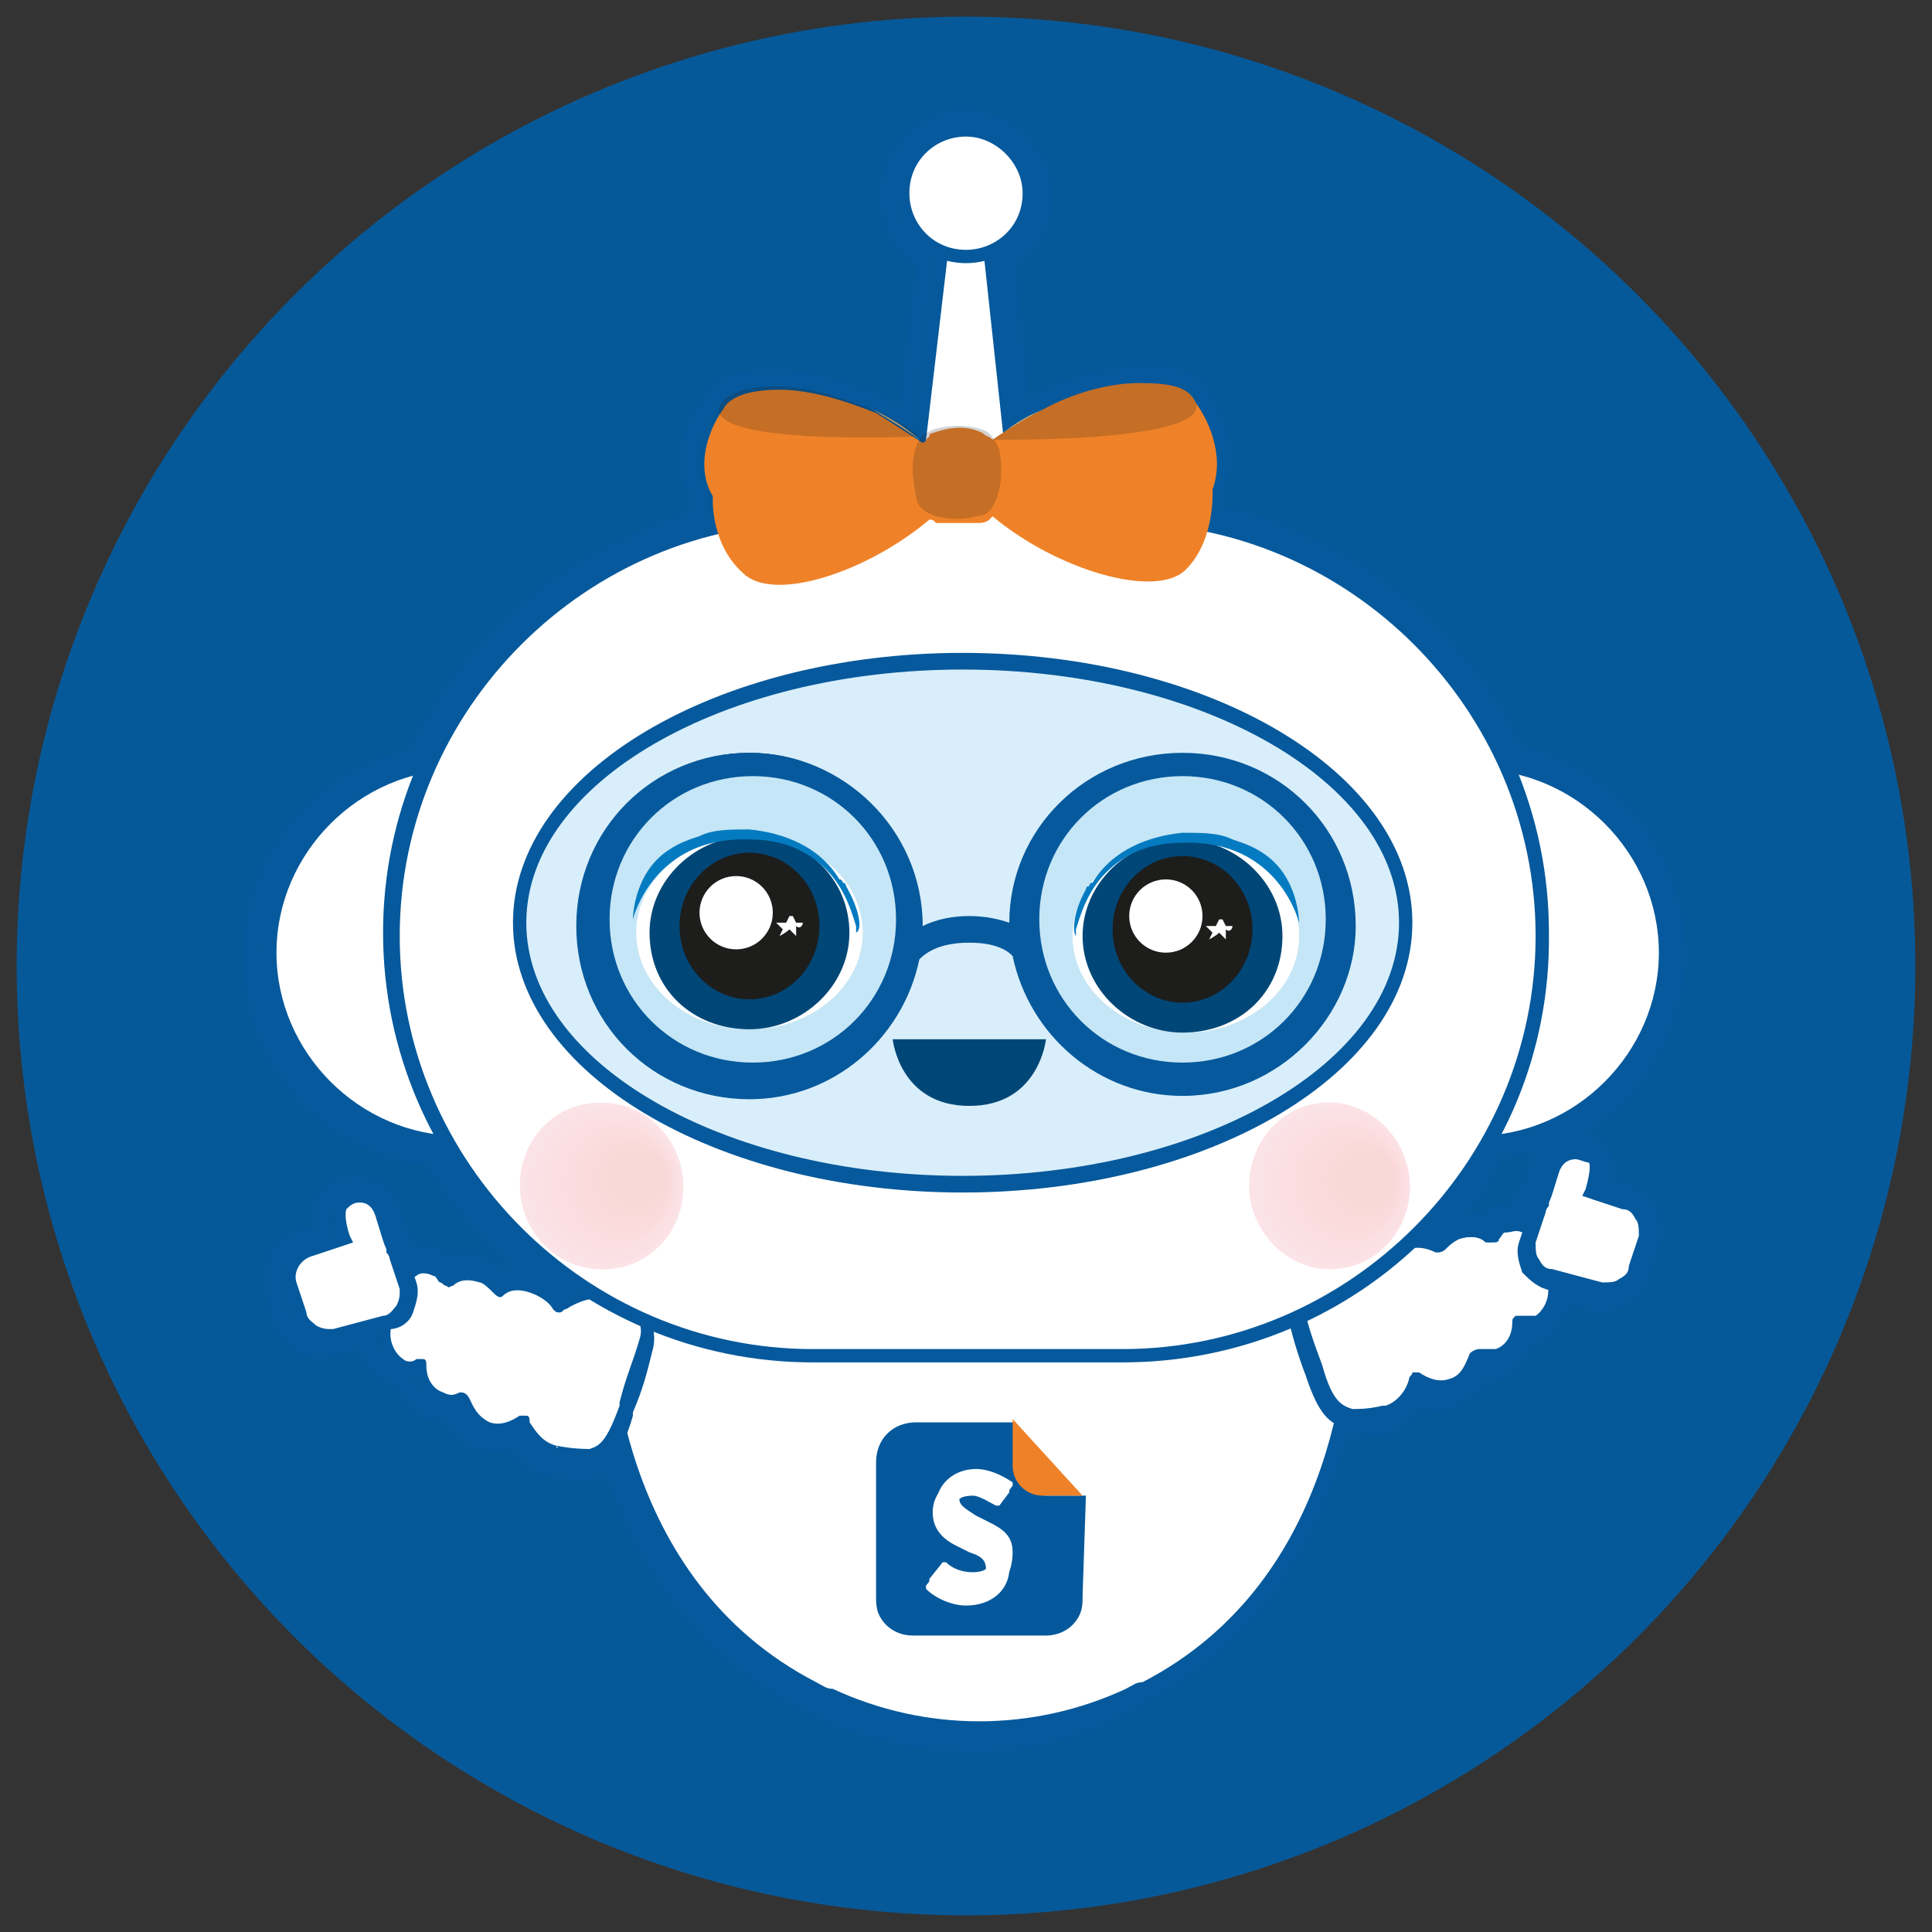 <?xml version="1.0" encoding="utf-8"?>
<!-- Generator: Adobe Illustrator 28.0.0, SVG Export Plug-In . SVG Version: 6.00 Build 0)  -->
<svg version="1.1" id="Capa_1" xmlns="http://www.w3.org/2000/svg" xmlns:xlink="http://www.w3.org/1999/xlink" x="0px" y="0px"
	 viewBox="0 0 58 58" style="enable-background:new 0 0 58 58;" xml:space="preserve">
<rect x="0" y="0" width="58" height="58" fill="#333333" stroke="none"/>
<style type="text/css">
	.st0{fill:#065999;}
	.st1{fill:#06599C;}
	.st2{fill:#FFFFFF;}
	.st3{fill:#D8EEFA;}
	.st4{opacity:0.1;}
	.st5{fill:#189CD9;}
	.st6{fill:#004777;}
	.st7{fill:#1D1D1C;}
	.st8{fill:none;}
	.st9{fill:#047BC0;}
	.st10{opacity:0.3;}
	.st11{fill:#F3A0B0;}
	.st12{fill:#F3A0AF;}
	.st13{fill:#F39FAE;}
	.st14{fill:#F39EAD;}
	.st15{fill:#F39EAC;}
	.st16{fill:#F39DAC;}
	.st17{fill:#F39DAB;}
	.st18{fill:#F39DAA;}
	.st19{fill:#F39CAA;}
	.st20{fill:#F39CA9;}
	.st21{fill:#F39BA8;}
	.st22{fill:#F29AA7;}
	.st23{fill:#F29AA6;}
	.st24{fill:#F299A5;}
	.st25{fill:#F298A4;}
	.st26{fill:#F298A3;}
	.st27{fill:#F297A3;}
	.st28{fill:#F297A2;}
	.st29{fill:#F296A1;}
	.st30{fill:#F296A0;}
	.st31{fill:#F2959F;}
	.st32{fill:#F2949E;}
	.st33{fill:#F2949D;}
	.st34{fill:#F2939D;}
	.st35{fill:#F2939C;}
	.st36{fill:#F2929B;}
	.st37{fill:#F2929A;}
	.st38{fill:#F2919A;}
	.st39{fill:#F29199;}
	.st40{fill:#F29098;}
	.st41{fill:#F19098;}
	.st42{fill:#F18F97;}
	.st43{fill:#F18F96;}
	.st44{fill:#F18E95;}
	.st45{fill:#F18D94;}
	.st46{fill:#F18D93;}
	.st47{fill:#F18C92;}
	.st48{fill:#F18C91;}
	.st49{fill:#F18B91;}
	.st50{fill:#F18B90;}
	.st51{fill:#F18A90;}
	.st52{fill:#F18A8F;}
	.st53{fill:#F18A8E;}
	.st54{fill:#F1898E;}
	.st55{fill:#F1898D;}
	.st56{fill:#F1888D;}
	.st57{fill:#F1888C;}
	.st58{fill:#F1878B;}
	.st59{fill:#F0878B;}
	.st60{fill:#F0878A;}
	.st61{fill:#F08689;}
	.st62{fill:#F08588;}
	.st63{fill:#F08487;}
	.st64{fill:#F08486;}
	.st65{fill:#F08386;}
	.st66{fill:#F08385;}
	.st67{fill:#F08284;}
	.st68{fill:#F08283;}
	.st69{fill:#F08183;}
	.st70{fill:#F08182;}
	.st71{fill:#F08081;}
	.st72{fill:#EF8080;}
	.st73{fill:#EF7F80;}
	.st74{fill:#EF7F7F;}
	.st75{fill:#EF7E7E;}
	.st76{fill:#EF7D7D;}
	.st77{fill:#D3BA84;}
	.st78{fill:#EF8228;}
	.st79{opacity:0.2;}
	.st80{fill:#04589B;}
</style>
<g id="Normal">
	<g>
		<g>
			<circle class="st0" cx="29" cy="29" r="28.5"/>
		</g>
		<g>
			<g>
				<g>
					<path class="st1" d="M29.3,52.6c-1.7,0-3.3-0.4-4.8-1c-0.2-0.1-0.3-0.2-0.5-0.3c-2.7-1.4-4.7-3.8-5.8-7
						c-0.1,0.1-0.2,0.1-0.3,0.1c-0.3,0.1-0.8,0.1-1.4-0.1c0,0,0,0-0.1,0s-0.1,0-0.1,0c-0.1,0-0.1,0-0.2-0.1
						c-0.3-0.1-0.6-0.4-0.8-0.7c-0.3,0.1-0.7,0.1-1,0c-0.4-0.1-0.7-0.4-1-0.8c-0.2,0-0.3-0.1-0.5-0.1c-0.4-0.2-0.7-0.5-0.9-1
						c-0.1,0-0.3-0.1-0.4-0.1c-0.3-0.2-0.6-0.6-0.7-1l-0.7,0.2c-0.1,0-0.3,0.1-0.4,0.1c-0.7,0-1.3-0.5-1.5-1.1L8,38.8
						c-0.1-0.4-0.1-0.8,0.1-1.2C8.3,37.2,8.6,37,9,36.9l0.4-0.1c0-0.3,0-0.6,0-0.7c0.2-0.5,0.7-0.8,1.3-0.8s1.1,0.4,1.3,1
						c0.1,0.3,0.2,0.5,0.3,0.8c0.1,0.1,0.1,0.2,0.2,0.3c0.3,0,0.6,0,0.9,0.2c0.1,0,0.1,0.1,0.1,0.1c0.4-0.1,0.8-0.1,1.1,0.1
						c0.1,0.1,0.3,0.1,0.4,0.2c0.1,0,0.2,0,0.3,0c-1-0.9-1.8-1.9-2.5-3c-3.2-0.4-5.5-3.1-5.5-6.3c0-3,2.1-5.6,5-6.2
						c1.6-3.4,4.8-6.1,8.4-7.1c0-0.2,0-0.4,0-0.5c-0.6-1.2,0-2.4,0.4-2.9c0.2-0.6,1-0.9,2.1-0.9c1,0,2.1,0.3,3.1,0.7
						c0.2,0.1,0.5,0.2,0.7,0.4L27.5,8c-0.7-0.5-1.1-1.3-1.1-2.1c0-1.4,1.2-2.6,2.6-2.6s2.6,1.2,2.6,2.6c0,0.8-0.4,1.6-1.1,2.1
						l0.4,3.9c0.1,0,0.1-0.1,0.2-0.1c1-0.5,2.2-0.8,3.1-0.8c1.1-0.1,1.9,0.2,2.1,0.8c0.3,0.5,1,1.7,0.4,2.9c0,0.1,0,0.3,0,0.5
						c3.9,0.9,7.3,3.6,9,7.2c2.9,0.7,4.9,3.2,4.9,6.2c0,2.3-1.2,4.3-3,5.4c0.4,0.1,0.7,0.4,0.8,0.7c0.1,0.2,0.1,0.4,0,0.7l0.4,0.1
						c0.4,0.1,0.7,0.4,0.9,0.7c0.2,0.4,0.3,0.8,0.1,1.2l-0.3,0.9c-0.2,0.7-0.8,1.1-1.5,1.1c-0.1,0-0.3,0-0.4-0.1l-0.5-0.1
						c-0.1,0.4-0.4,0.8-0.7,1c-0.1,0.1-0.2,0.1-0.4,0.2c-0.2,0.4-0.5,0.8-0.9,1c-0.2,0.1-0.3,0.1-0.5,0.1c-0.2,0.4-0.6,0.6-1,0.8
						c-0.3,0.1-0.6,0.1-1,0c-0.2,0.3-0.5,0.5-0.8,0.7c0,0-0.1,0-0.2,0.1l0,0c0,0-0.1,0-0.2,0h-0.1c-0.2,0-0.6,0.1-0.9,0.1
						c-0.7,2.6-2.3,6-6,7.9c-0.2,0.1-0.3,0.2-0.5,0.3C32.5,52.2,30.9,52.6,29.3,52.6z M18.5,43.1L18.5,43.1c0.2,0,0.4,0.2,0.4,0.3
						c1,3.3,2.8,5.6,5.5,7.1c0.2,0.1,0.3,0.2,0.5,0.2c1.4,0.6,2.9,1,4.4,1s3-0.3,4.4-1c0.2-0.1,0.3-0.1,0.5-0.2
						c3.6-1.9,5.1-5.3,5.7-7.7c0-0.1,0.1-0.2,0.2-0.3c0.1-0.1,0.2-0.1,0.4,0c0.1,0,0.1,0,0.2,0c0.2,0,0.4,0,0.7-0.1h0.1h0.1
						c0,0,0,0,0.1,0c0.3-0.1,0.5-0.3,0.6-0.6c0-0.1,0.1-0.2,0.2-0.2c0.1,0,0.2,0,0.3,0c0.3,0.1,0.5,0.1,0.7,0.1
						c0.2-0.1,0.4-0.3,0.6-0.5c0.1-0.2,0.3-0.3,0.5-0.3c0.1,0,0.3,0,0.4-0.1c0.2-0.1,0.4-0.3,0.5-0.7c0-0.2,0.2-0.4,0.4-0.3
						c0.1,0,0.2,0,0.2-0.1c0.2-0.1,0.4-0.5,0.4-0.8c0-0.1,0.1-0.3,0.2-0.4c0.1-0.1,0.3-0.1,0.4-0.1l1,0.3c0.4,0.1,0.7-0.1,0.8-0.5
						l0.3-0.9c0-0.2,0-0.4-0.1-0.5c-0.1-0.2-0.2-0.3-0.4-0.3l0,0l-0.8-0.2c-0.2-0.1-0.4-0.3-0.3-0.5c0.1-0.5,0.1-0.6,0.1-0.6
						c0-0.1-0.2-0.2-0.4-0.2c-0.3,0-0.4,0.3-0.5,0.4c-0.1,0.3-0.2,0.6-0.3,0.9c0,0,0,0.1-0.1,0.1c0,0.1-0.1,0.1-0.1,0.2L46.2,37
						c0,0.1-0.1,0.2-0.2,0.3c-0.1,0.1-0.2,0.1-0.4,0c-0.1-0.1-0.3,0-0.5,0.1c0,0-0.1,0-0.1,0.1c-0.1,0.1-0.3,0.2-0.5,0.1
						c-0.2-0.1-0.4-0.1-0.7,0c-0.1,0.1-0.2,0.1-0.3,0.2c-0.1,0.1-0.3,0.2-0.5,0.1c-0.1,0-0.2,0-0.3-0.1c-0.2,0-0.3-0.1-0.4-0.3
						c-0.1-0.2,0-0.3,0.1-0.5c0.8-0.8,1.5-1.7,2-2.6c0.1-0.1,0.2-0.2,0.3-0.2c2.8-0.3,4.9-2.6,4.9-5.5c0-2.6-1.9-4.9-4.4-5.4
						c-0.1,0-0.3-0.1-0.3-0.3c-1.7-3.6-5-6.3-8.9-7c-0.1,0-0.2-0.1-0.3-0.2c-0.1-0.1-0.1-0.2-0.1-0.3c0.1-0.5,0.1-0.8,0.1-0.8
						c0-0.1,0-0.2,0-0.2c0.4-0.8-0.1-1.8-0.3-2.1c0,0,0-0.1-0.1-0.1c0-0.1-0.4-0.3-1.3-0.3c-0.9,0-1.9,0.3-2.8,0.7
						c-0.2,0.1-0.5,0.3-0.7,0.4c-0.1,0.1-0.3,0.1-0.4,0s-0.2-0.2-0.3-0.4l-0.6-4.9c0-0.2,0.1-0.4,0.2-0.4c0.6-0.3,0.9-0.9,0.9-1.5
						c0-0.9-0.7-1.7-1.7-1.7c-0.9,0-1.7,0.7-1.7,1.7c0,0.6,0.3,1.2,0.9,1.5C28,7.5,28.1,7.7,28,7.8L27.4,13c0,0.2-0.1,0.3-0.3,0.4
						c-0.1,0.1-0.3,0-0.4,0c-0.5-0.3-0.9-0.6-1.2-0.7c-0.9-0.4-1.9-0.6-2.8-0.7c-0.8,0-1.2,0.2-1.2,0.3c0,0,0,0.1-0.1,0.1
						c-0.2,0.4-0.7,1.3-0.3,2.1c0,0.1,0.1,0.2,0.1,0.2s0,0.4,0.1,0.8c0,0.1,0,0.2,0,0.3C21.2,15.9,21.1,16,21,16
						c-3.6,0.9-6.7,3.5-8.3,6.9c-0.1,0.1-0.2,0.2-0.3,0.3c-2.6,0.5-4.5,2.8-4.5,5.4c0,2.8,2.1,5.2,5,5.5c0.1,0,0.3,0.1,0.3,0.2
						c0.9,1.6,2.3,3.1,3.9,4.1c0.1,0.1,0.2,0.3,0.2,0.4c0,0.2-0.1,0.3-0.3,0.4c-0.1,0-0.2,0.1-0.3,0.1c-0.2,0.1-0.4,0.1-0.6-0.1
						c-0.1-0.2-0.4-0.3-0.6-0.4c-0.3-0.1-0.5-0.1-0.7,0s-0.4,0-0.5-0.1s-0.2-0.2-0.3-0.2c-0.2-0.1-0.5-0.1-0.7,0s-0.4,0-0.5-0.1
						l-0.1-0.1c-0.2-0.1-0.3-0.1-0.5,0c0,0,0,0-0.1,0c-0.1,0.1-0.3,0.1-0.4,0.1c-0.1-0.1-0.2-0.2-0.3-0.3l-0.1-0.3
						c0-0.1-0.1-0.2-0.1-0.2s0-0.1-0.1-0.1c-0.1-0.2-0.2-0.5-0.3-0.9c0-0.2-0.2-0.4-0.5-0.4c-0.2,0-0.4,0.1-0.4,0.2
						c0,0,0,0.1,0.1,0.6c0.1,0.2-0.1,0.5-0.3,0.5l-0.8,0.2c-0.2,0-0.3,0.2-0.4,0.3c-0.1,0.2-0.1,0.3-0.1,0.5l0.3,0.9
						c0.1,0.3,0.5,0.6,0.8,0.5l1.2-0.4c0.1,0,0.3,0,0.4,0.1c0.1,0.1,0.2,0.2,0.2,0.4c0,0.3,0.1,0.6,0.4,0.8c0.1,0.1,0.2,0.1,0.3,0.1
						c0.2,0,0.4,0.1,0.4,0.3c0.1,0.3,0.2,0.6,0.5,0.7C13,42,13.1,42,13.3,42s0.4,0.1,0.5,0.3c0.1,0.3,0.3,0.4,0.5,0.5s0.5,0,0.7-0.1
						c0.1,0,0.2-0.1,0.3,0c0.1,0,0.2,0.1,0.2,0.2c0.1,0.3,0.3,0.5,0.6,0.6c0,0,0,0,0.1,0c0,0,0,0,0.1,0c0,0,0,0,0.1,0
						c0.5,0.1,0.9,0.1,0.9,0.1c0.2-0.1,0.3-0.1,0.4-0.3C18.2,43.2,18.3,43.1,18.5,43.1z M41.5,42.4L41.5,42.4L41.5,42.4z M44.1,36.4
						c0.1,0,0.3,0,0.4,0c0,0,0.1,0,0.1-0.1c0.3-0.1,0.5-0.2,0.8-0.2c0-0.2,0.1-0.3,0.2-0.4c0.1-0.2,0.2-0.5,0.3-0.8
						c0-0.1,0.1-0.2,0.1-0.3c-0.3,0.1-0.6,0.1-0.9,0.2C44.8,35.5,44.4,36,44.1,36.4L44.1,36.4z"/>
				</g>
				<g>
					<polygon class="st2" points="29.6,6.1 29.5,6.1 28.5,6.1 28.4,6.1 27.2,16.9 28.5,16.9 29.5,16.9 30.8,16.9 					"/>
					<path class="st1" d="M31.1,17.1H27l1.3-11.2h1.5l0.1,0.2L31.1,17.1z M27.4,16.6h3.1L29.4,6.4h-0.8L27.4,16.6z"/>
				</g>
				<g>
					<circle class="st2" cx="13.8" cy="28.6" r="5.7"/>
					<path class="st1" d="M13.8,34.5c-3.3,0-5.9-2.7-5.9-5.9s2.7-5.9,5.9-5.9s5.9,2.7,5.9,5.9S17.1,34.5,13.8,34.5z M13.8,23.1
						c-3,0-5.5,2.5-5.5,5.5s2.5,5.5,5.5,5.5s5.5-2.5,5.5-5.5S16.9,23.1,13.8,23.1z"/>
				</g>
				<g>
					<circle class="st2" cx="44.3" cy="28.6" r="5.7"/>
					<path class="st1" d="M44.3,34.5c-3.3,0-5.9-2.7-5.9-5.9s2.7-5.9,5.9-5.9s5.9,2.7,5.9,5.9S47.6,34.5,44.3,34.5z M44.3,23.1
						c-3,0-5.5,2.5-5.5,5.5s2.5,5.5,5.5,5.5s5.5-2.5,5.5-5.5S47.3,23.1,44.3,23.1z"/>
				</g>
				<g>
					<path class="st2" d="M40.6,38.8l-11.2-1l-11.2,1c0,0-0.5,8.4,6.3,11.9c0.2,0.1,0.3,0.2,0.5,0.2c2.8,1.3,6.1,1.3,9,0
						c0.2-0.1,0.3-0.2,0.5-0.2C41.1,47.1,40.6,38.8,40.6,38.8z"/>
					<path class="st1" d="M29.4,52.1c-1.6,0-3.1-0.3-4.6-1c-0.2-0.1-0.3-0.2-0.5-0.2c-6.8-3.6-6.4-12-6.4-12.1v-0.2l11.4-1l11.5,1
						v0.2c0,0.1,0.4,8.5-6.4,12.1c-0.2,0.1-0.3,0.2-0.5,0.2C32.5,51.8,30.9,52.1,29.4,52.1z M18.3,39c0,1.3,0.2,8.4,6.2,11.5
						c0.2,0.1,0.3,0.2,0.5,0.2c2.8,1.3,6,1.3,8.8,0c0.2-0.1,0.3-0.2,0.5-0.2c6-3.1,6.2-10.2,6.2-11.5l-11-1L18.3,39z"/>
				</g>
				<g>
					<g>
						<path class="st2" d="M18.2,38.9c-0.5-0.1-1,0.1-1.4,0.4c-0.2-0.3-0.5-0.5-0.8-0.6c-0.4-0.1-0.7-0.1-1,0.1
							c-0.1-0.2-0.3-0.3-0.5-0.4l0,0c-0.4-0.2-0.7-0.1-1,0.1c-0.1-0.1-0.2-0.2-0.3-0.3c-0.7-0.3-1.1,0.2-1.3,0.6
							c-0.2,0.4-0.1,0.3-0.3,0.8s0,1.1,0.4,1.4c0.2,0.1,0.4,0.1,0.6,0.1c0,0.4,0.3,0.8,0.6,1c0.2,0.1,0.4,0.1,0.7,0
							c0.1,0.4,0.4,0.7,0.7,0.8l0,0c0.4,0.1,0.8,0,1.1-0.2c0.1,0.4,0.4,0.8,0.8,0.9l0,0c0,0,0.1,0,0.2,0l0,0l0,0
							c0.3,0.1,0.8,0.2,1.1,0.1c0.4-0.1,0.7-0.3,1-1.4l0,0l0,0c0.3-0.8,0.4-1.2,0.6-1.9C19.6,39.6,19,39,18.2,38.9z"/>
						<path class="st1" d="M17.5,44c-0.2,0-0.5,0-0.8-0.1c-0.1,0-0.2,0-0.2,0h-0.1c-0.4-0.1-0.7-0.4-0.8-0.8c-0.4,0.2-0.7,0.2-1,0.1
							c-0.4-0.1-0.7-0.4-0.8-0.8c-0.2,0-0.4,0-0.6-0.1c-0.4-0.2-0.6-0.5-0.7-1c-0.2,0-0.3,0-0.5-0.1c-0.5-0.3-0.7-1-0.5-1.7l0.1-0.3
							c0.1-0.2,0.1-0.2,0.2-0.5c0.1-0.4,0.4-0.7,0.7-0.8c0.2-0.1,0.5-0.1,0.9,0.1c0.1,0.1,0.2,0.1,0.2,0.2c0.3-0.1,0.7-0.1,1,0
							c0.2,0.1,0.3,0.2,0.5,0.3c0.3-0.1,0.7-0.1,1,0c0.3,0.1,0.6,0.3,0.8,0.5c0.4-0.2,0.9-0.3,1.3-0.3l0,0c0.5,0.1,1,0.3,1.2,0.7
							c0.2,0.3,0.3,0.7,0.2,1.1c-0.2,0.8-0.3,1.2-0.6,1.9c0,0,0,0,0,0.1c-0.3,1.1-0.7,1.4-1.2,1.6C17.8,44,17.7,44,17.5,44z
							 M16.7,43.4C16.7,43.5,16.8,43.5,16.7,43.4c0.5,0.1,0.9,0.1,1,0.1c0.3-0.1,0.5-0.2,0.9-1.3v-0.1c0.2-0.8,0.4-1.2,0.6-1.9
							c0.1-0.3,0-0.5-0.1-0.7c-0.2-0.3-0.5-0.4-0.9-0.5s-0.9,0.1-1.2,0.3c-0.1,0-0.1,0.1-0.2,0.1s-0.1,0-0.2-0.1
							c-0.1-0.2-0.4-0.4-0.7-0.5s-0.6-0.1-0.8,0.1c-0.1,0.1-0.2,0-0.3-0.1s-0.3-0.3-0.4-0.3c-0.3-0.1-0.6-0.1-0.8,0.1
							c-0.1,0-0.1,0.1-0.2,0c-0.1,0-0.1-0.1-0.2-0.1c-0.1-0.1-0.1-0.2-0.2-0.2c-0.2-0.1-0.4-0.1-0.5,0c-0.2,0.1-0.3,0.3-0.4,0.6
							c-0.1,0.3-0.1,0.4-0.2,0.5l-0.1,0.3c-0.2,0.4,0,0.9,0.3,1.1c0.1,0.1,0.3,0.1,0.4,0c0.1,0,0.1,0,0.2,0c0.1,0,0.1,0.1,0.1,0.2
							c0,0.4,0.2,0.7,0.5,0.8c0.2,0.1,0.3,0.1,0.5,0c0.1,0,0.2,0,0.3,0.2s0.2,0.5,0.6,0.7c0.3,0.1,0.6,0,0.9-0.2c0.1,0,0.1,0,0.2,0
							c0.1,0,0.1,0.1,0.1,0.2C16.1,43,16.3,43.3,16.7,43.4L16.7,43.4z"/>
					</g>
					<g>
						<path class="st2" d="M46.6,38.4c-0.2-0.5-0.1-0.4-0.3-0.8c-0.2-0.5-0.6-1-1.3-0.6c-0.1,0.1-0.2,0.2-0.3,0.3
							c-0.3-0.2-0.6-0.2-1-0.1c-0.2,0.1-0.4,0.2-0.5,0.4c-0.3-0.2-0.6-0.2-1-0.1c-0.4,0.1-0.6,0.3-0.8,0.6c-0.4-0.3-0.8-0.4-1.4-0.4
							c-0.8,0.1-1.4,0.7-1.2,1.5c0.2,0.7,0.3,1.1,0.6,1.9l0,0l0,0c0.3,1.1,0.6,1.3,1,1.4c0.3,0.1,0.8,0,1.1-0.1l0,0l0,0
							c0.1,0,0.2,0,0.2,0l0,0c0.4-0.1,0.7-0.5,0.8-0.9c0.3,0.2,0.7,0.3,1.1,0.2c0.4-0.1,0.6-0.4,0.7-0.8c0.2,0.1,0.4,0,0.7,0
							c0.4-0.2,0.6-0.6,0.6-1c0.2,0.1,0.4,0,0.6-0.1C46.6,39.6,46.8,38.9,46.6,38.4z"/>
						<path class="st1" d="M40.7,42.9c-0.1,0-0.2,0-0.3,0c-0.5-0.2-0.8-0.4-1.2-1.6l0,0c-0.3-0.8-0.4-1.2-0.6-2
							c-0.1-0.4,0-0.8,0.2-1.1c0.2-0.4,0.7-0.6,1.2-0.7c0.5-0.1,1,0,1.3,0.3c0.2-0.2,0.5-0.4,0.8-0.5c0.4-0.1,0.7-0.1,1,0
							c0.1-0.1,0.3-0.2,0.5-0.3c0.4-0.2,0.7-0.2,1,0c0.1-0.1,0.1-0.1,0.2-0.2c0.4-0.2,0.7-0.1,0.9-0.1c0.3,0.1,0.6,0.4,0.7,0.8
							c0.1,0.3,0.1,0.3,0.2,0.5l0.1,0.3c0.2,0.6,0,1.4-0.5,1.7c-0.1,0.1-0.3,0.1-0.5,0.1c-0.1,0.4-0.4,0.8-0.7,1
							c-0.2,0.1-0.4,0.1-0.6,0.1c-0.2,0.4-0.5,0.7-0.8,0.8s-0.7,0.1-1-0.1c-0.2,0.4-0.5,0.7-0.8,0.8c0,0,0,0-0.1,0c0,0-0.1,0-0.2,0
							l0,0l0,0C41.3,42.8,41,42.9,40.7,42.9z M40.3,37.9c-0.1,0-0.2,0-0.2,0c-0.4,0.1-0.7,0.2-0.9,0.5c-0.1,0.2-0.2,0.5-0.1,0.7
							c0.2,0.8,0.3,1.1,0.6,1.9l0,0c0.3,1.1,0.6,1.2,0.9,1.3c0.2,0,0.5,0,0.9-0.1l0,0l0,0h0.1l0,0c0.3-0.1,0.6-0.4,0.7-0.8
							c0-0.1,0.1-0.1,0.1-0.2c0.1,0,0.1,0,0.2,0c0.3,0.2,0.6,0.3,0.9,0.2c0.4-0.1,0.5-0.5,0.6-0.7c0-0.1,0.2-0.2,0.3-0.2
							c0.2,0,0.4,0,0.5,0c0.3-0.1,0.5-0.4,0.5-0.8c0-0.1,0-0.1,0.1-0.2c0.1,0,0.1,0,0.2,0c0.1,0,0.2,0,0.4,0
							c0.3-0.2,0.5-0.7,0.3-1.1l0,0l-0.1-0.3c-0.1-0.2-0.1-0.2-0.2-0.5c-0.1-0.3-0.3-0.5-0.4-0.6c-0.2-0.1-0.3,0-0.5,0
							c-0.1,0-0.1,0.1-0.2,0.2c0,0.1-0.1,0.1-0.2,0.1c-0.1,0-0.1,0-0.2,0c-0.2-0.2-0.5-0.2-0.8-0.1c-0.2,0.1-0.3,0.2-0.4,0.3
							c-0.1,0.1-0.2,0.1-0.3,0.1c-0.2-0.1-0.5-0.2-0.8-0.1c-0.3,0.1-0.5,0.3-0.7,0.5c0,0.1-0.1,0.1-0.2,0.1c-0.1,0-0.1,0-0.2-0.1
							C41,38.1,40.7,37.9,40.3,37.9z"/>
					</g>
				</g>
				<g>
					<path class="st2" d="M33.7,40.7h-9.3c-7,0-12.6-5.7-12.6-12.6l0,0c0-7,5.7-12.6,12.6-12.6l4.6-0.9l4.7,0.9
						c7,0,12.6,5.7,12.6,12.6l0,0C46.4,35.1,40.7,40.7,33.7,40.7z"/>
					<path class="st1" d="M33.7,40.9h-9.3c-7.1,0-12.9-5.8-12.9-12.9s5.8-12.8,12.8-12.9l4.6-0.9l4.8,0.9l0,0
						c7,0,12.8,5.8,12.8,12.9C46.6,35.2,40.8,40.9,33.7,40.9z M24.4,15.7c-6.8,0-12.4,5.6-12.4,12.4s5.6,12.4,12.4,12.4h9.3
						c6.8,0,12.4-5.6,12.4-12.4s-5.6-12.4-12.4-12.4l-4.7-1L24.4,15.7z"/>
				</g>
				<g>
					<g>
						<ellipse class="st3" cx="28.9" cy="27.7" rx="13.3" ry="7.9"/>
					</g>
					<g>
						<path class="st1" d="M28.9,35.8c-7.4,0-13.5-3.6-13.5-8.1s6.1-8.1,13.5-8.1s13.5,3.6,13.5,8.1S36.3,35.8,28.9,35.8z
							 M28.9,20.1c-7.2,0-13.1,3.4-13.1,7.6s5.9,7.6,13.1,7.6S42,31.9,42,27.7S36.1,20.1,28.9,20.1z"/>
					</g>
				</g>
				<g>
					<path class="st2" d="M11.8,37.3c-0.1-0.2-0.2-0.5-0.3-0.9c-0.3-0.8-1.1-0.6-1.3-0.2c-0.1,0.2,0,0.6,0.1,1l-1,0.3
						c-0.5,0.1-0.8,0.6-0.6,1.1L9,39.5c0.1,0.5,0.6,0.8,1.1,0.6l1.5-0.4c0.5-0.1,0.8-0.6,0.6-1.1L12,37.7
						C11.9,37.5,11.9,37.4,11.8,37.3z"/>
					<path class="st1" d="M9.8,40.4c-0.2,0-0.4,0-0.5-0.1c-0.3-0.1-0.5-0.4-0.5-0.7l-0.3-0.9c-0.2-0.6,0.2-1.2,0.8-1.4l0.8-0.2
						C10,36.5,10,36.3,10,36.2c0.1-0.3,0.4-0.5,0.8-0.5c0.4,0,0.7,0.3,0.9,0.7c0.1,0.3,0.2,0.6,0.3,0.8c0.1,0.1,0.1,0.2,0.2,0.4
						l0.3,0.9c0.1,0.3,0,0.6-0.1,0.9c-0.1,0.3-0.4,0.5-0.7,0.5l-1.5,0.4C10,40.4,9.9,40.4,9.8,40.4z M10.8,36.1
						c-0.2,0-0.3,0.1-0.4,0.2c0,0-0.1,0.2,0.1,0.8l0.1,0.2l-1.2,0.4c-0.4,0.1-0.6,0.5-0.5,0.8l0.3,0.9c0,0.2,0.2,0.3,0.3,0.4
						c0.2,0.1,0.3,0.1,0.5,0.1l1.5-0.4c0.2,0,0.3-0.2,0.4-0.3C12,39,12,38.9,12,38.7l-0.3-0.9c0-0.1-0.1-0.2-0.1-0.2v-0.1
						c-0.1-0.2-0.2-0.6-0.3-0.9C11.2,36.2,11,36.1,10.8,36.1L10.8,36.1z"/>
				</g>
				<g>
					<path class="st2" d="M46.3,36.1c0.1-0.2,0.2-0.5,0.3-0.9c0.3-0.8,1.1-0.6,1.3-0.2c0.1,0.2,0,0.6-0.1,1l1,0.3
						c0.5,0.1,0.8,0.6,0.6,1.1l-0.3,0.9C49,38.7,48.5,39,48,38.8l-1.5-0.4c-0.5-0.1-0.8-0.6-0.6-1.1l0.3-0.9
						C46.1,36.3,46.2,36.2,46.3,36.1z"/>
					<path class="st1" d="M48.2,39.1c-0.1,0-0.2,0-0.3,0l-1.5-0.4c-0.3-0.1-0.5-0.3-0.7-0.5c-0.1-0.3-0.2-0.6-0.1-0.9l0.3-0.9
						c0-0.1,0.1-0.3,0.2-0.4c0.1-0.2,0.2-0.5,0.3-0.8c0.1-0.4,0.5-0.7,0.9-0.7s0.7,0.2,0.8,0.5c0,0.1,0.1,0.3-0.1,0.9l0.8,0.2
						c0.3,0.1,0.5,0.3,0.7,0.5c0.1,0.3,0.2,0.6,0.1,0.9l-0.3,0.9c-0.1,0.3-0.3,0.5-0.5,0.7C48.6,39.1,48.4,39.1,48.2,39.1z
						 M47.3,34.8L47.3,34.8c-0.2,0-0.4,0.1-0.5,0.4c-0.1,0.3-0.2,0.7-0.3,0.9v0.1c-0.1,0.1-0.1,0.2-0.1,0.2l-0.3,0.9
						c0,0.2,0,0.4,0.1,0.5c0.1,0.2,0.2,0.3,0.4,0.3l1.5,0.4c0.2,0,0.4,0,0.5-0.1c0.2-0.1,0.3-0.2,0.3-0.4l0.3-0.9
						c0-0.2,0-0.4-0.1-0.5c-0.1-0.2-0.2-0.3-0.4-0.3l-1.2-0.4l0.1-0.2c0.2-0.7,0.1-0.8,0.1-0.8C47.6,34.9,47.4,34.8,47.3,34.8z"/>
				</g>
				<g>
					<circle class="st2" cx="29" cy="5.8" r="1.9"/>
					<path class="st1" d="M29,7.9c-1.2,0-2.1-0.9-2.1-2.1s0.9-2.1,2.1-2.1s2.1,0.9,2.1,2.1S30.2,7.9,29,7.9z M29,4.1
						c-0.9,0-1.7,0.7-1.7,1.7c0,0.9,0.7,1.7,1.7,1.7c0.9,0,1.7-0.7,1.7-1.7C30.7,4.9,29.9,4.1,29,4.1z"/>
				</g>
				<g>
					<g id="ACCESSORIES_x5F_GLASSES_x5F_5_00000044167243281175996930000009334708150242137265_">
						<g class="st4">
							<circle class="st5" cx="22.6" cy="27.7" r="4.8"/>
						</g>
						<g class="st4">
							<circle class="st5" cx="35.5" cy="27.7" r="4.8"/>
						</g>
						<g>
							<path class="st6" d="M35.5,22.7c-2.7,0-5,2.2-5,5c0,0.1,0,0.2,0,0.3c-0.3-0.2-0.7-0.4-1.4-0.4c-0.8,0-1.3,0.2-1.6,0.4
								c0-0.1,0-0.2,0-0.4c0-2.7-2.2-5-5-5s-5,2.2-5,5s2.2,5,5,5c2.4,0,4.4-1.8,4.9-4.1c0.1-0.1,0.6-0.6,1.7-0.6s1.5,0.5,1.5,0.5
								c0.4,2.3,2.4,4.1,4.9,4.1c2.7,0,5-2.2,5-5S38.3,22.7,35.5,22.7z M22.6,32.2c-2.5,0-4.6-2-4.6-4.6s2-4.6,4.6-4.6
								s4.6,2,4.6,4.6S25.1,32.2,22.6,32.2z M35.5,32.2c-2.5,0-4.6-2-4.6-4.6s2-4.6,4.6-4.6s4.6,2,4.6,4.6S38.1,32.2,35.5,32.2z"/>
							<path class="st1" d="M35.5,32.9c-2.5,0-4.6-1.8-5.1-4.2c-0.1-0.1-0.4-0.4-1.3-0.4s-1.3,0.3-1.5,0.5C27.1,31.2,25,33,22.5,33
								c-2.9,0-5.2-2.3-5.2-5.2s2.3-5.2,5.2-5.2c2.8,0,5.2,2.3,5.2,5.2c0.4-0.2,0.9-0.3,1.4-0.3s0.9,0.1,1.2,0.2
								c0-2.8,2.3-5.1,5.2-5.1c2.9,0,5.2,2.3,5.2,5.2C40.7,30.5,38.4,32.9,35.5,32.9z M35.5,23.3c-2.4,0-4.3,1.9-4.3,4.3
								s1.9,4.3,4.3,4.3c2.4,0,4.3-1.9,4.3-4.3S37.9,23.3,35.5,23.3z M22.6,23.3c-2.4,0-4.3,1.9-4.3,4.3s1.9,4.3,4.3,4.3
								s4.3-1.9,4.3-4.3S25,23.3,22.6,23.3z M30.8,28.4L30.8,28.4L30.8,28.4L30.8,28.4z"/>
						</g>
					</g>
					<g>
						<path class="st6" d="M26.8,31.2c0,0,0.2,2,2.3,2s2.3-2,2.3-2H26.8z"/>
					</g>
					<g>
						<g>
							<g>
								<ellipse class="st2" cx="22.5" cy="28" rx="3.4" ry="2.9"/>
							</g>
						</g>
						<g>
							<g>
								<ellipse class="st2" cx="35.6" cy="28.1" rx="3.4" ry="2.9"/>
							</g>
						</g>
						<g>
							<g>
								<path class="st6" d="M22.5,25.1c-1.6,0-3,1.3-3,2.9c0,1.7,1.3,2.9,3,2.9c1.6,0,3-1.3,3-2.9S24.2,25.1,22.5,25.1z"/>
							</g>
						</g>
						<g>
							<g>
								<path class="st6" d="M35.5,25.2c1.6,0,3,1.3,3,2.9c0,1.7-1.3,2.9-3,2.9c-1.6,0-3-1.3-3-2.9S33.9,25.2,35.5,25.2z"/>
							</g>
						</g>
						<g>
							<g>
								<ellipse class="st7" cx="22.5" cy="27.8" rx="2.1" ry="2.2"/>
							</g>
							<g>
								<circle class="st2" cx="22.1" cy="27.4" r="1.1"/>
							</g>
							<g>
								<path class="st2" d="M24.1,27.7c0,0-0.1,0-0.2,0l0,0l-0.1-0.2h-0.1l-0.1,0.2l0,0c0,0-0.2,0-0.3,0l0,0c0,0,0.1,0.1,0.2,0.2
									l0,0l-0.1,0.2l0,0c0,0,0.2-0.1,0.3-0.2l0,0l0.2,0.2l0,0c0,0,0-0.2,0-0.3C24,27.9,24.1,27.8,24.1,27.7
									C24.2,27.8,24.1,27.7,24.1,27.7z"/>
							</g>
							<g>
								<g>
									<path class="st8" d="M20.2,25.4c0.2-0.1,0.5-0.3,0.9-0.4H21C20.6,25.1,20.4,25.3,20.2,25.4z"/>
								</g>
								<g>
									<path class="st9" d="M25.4,26.6c0,0,0-0.1-0.1-0.1c0,0,0-0.1-0.1-0.1c-0.6-1-1.7-1.4-2.7-1.5c-0.6,0-1.1,0-1.5,0.2l0,0
										c-0.3,0.1-0.6,0.2-0.9,0.4C19,26.2,19,27.6,19,27.6s0.6-2.5,3.5-2.4c1.1,0,1.8,0.4,2.3,0.9c0.6,0.6,0.8,1.4,0.9,1.7
										c0,0.1,0,0.1,0,0.1l0,0c0,0.1,0,0.1,0,0.1C25.9,27.9,25.8,27.3,25.4,26.6z"/>
								</g>
								<g>
									<path class="st7" d="M21.1,25L21.1,25L21.1,25z"/>
								</g>
							</g>
						</g>
						<g>
							<g>
								<ellipse class="st7" cx="35.5" cy="27.9" rx="2.1" ry="2.2"/>
							</g>
							<g>
								<circle class="st2" cx="35" cy="27.5" r="1.1"/>
							</g>
							<g>
								<path class="st2" d="M37,27.8c0,0-0.1,0-0.2,0l0,0l-0.1-0.2h-0.1l-0.1,0.2l0,0c0,0-0.2,0-0.3,0l0,0c0,0,0.1,0.1,0.2,0.2l0,0
									l-0.1,0.2l0,0c0,0,0.2-0.1,0.3-0.2l0,0l0.2,0.2l0,0c0,0,0-0.2,0-0.3C36.9,28,37,27.9,37,27.8L37,27.8z"/>
							</g>
							<g>
								<g>
									<path class="st8" d="M37.8,25.5c-0.2-0.1-0.5-0.3-0.9-0.4H37C37.4,25.2,37.6,25.4,37.8,25.5z"/>
								</g>
								<g>
									<path class="st9" d="M32.6,26.7c0,0,0-0.1,0.1-0.1c0,0,0-0.1,0.1-0.1c0.6-1,1.7-1.4,2.7-1.5c0.6,0,1.1,0,1.5,0.2l0,0
										c0.3,0.1,0.6,0.2,0.9,0.4c1.1,0.7,1.1,2.1,1.1,2.1s-0.6-2.5-3.5-2.4c-1.1,0-1.8,0.4-2.3,0.9c-0.6,0.6-0.8,1.4-0.9,1.7
										c0,0.1,0,0.1,0,0.1l0,0c0,0.1,0,0.1,0,0.1C32.2,28,32.2,27.4,32.6,26.7z"/>
								</g>
								<g>
									<path class="st7" d="M36.9,25.1L36.9,25.1L36.9,25.1z"/>
								</g>
							</g>
						</g>
					</g>
				</g>
				<g id="ACCESSORIES_x5F_EARRING_x5F_1_00000143576318153577296590000004924973300315460285_" class="st10">
					<g>
						
							<ellipse transform="matrix(0.99 -0.143 0.143 0.99 -4.9 2.935)" class="st11" cx="18" cy="35.6" rx="2.4" ry="2.5"/>
						
							<ellipse transform="matrix(0.99 -0.143 0.143 0.99 -4.897 2.949)" class="st12" cx="18.1" cy="35.6" rx="2.4" ry="2.5"/>
						<ellipse class="st12" cx="18.1" cy="35.6" rx="2.4" ry="2.4"/>
						
							<ellipse transform="matrix(0.99 -0.143 0.143 0.99 -4.898 2.95)" class="st13" cx="18.1" cy="35.6" rx="2.3" ry="2.4"/>
						
							<ellipse transform="matrix(0.99 -0.143 0.143 0.99 -4.898 2.95)" class="st13" cx="18.1" cy="35.6" rx="2.3" ry="2.4"/>
						
							<ellipse transform="matrix(0.99 -0.143 0.143 0.99 -4.898 2.95)" class="st14" cx="18.1" cy="35.6" rx="2.3" ry="2.4"/>
						
							<ellipse transform="matrix(0.99 -0.143 0.143 0.99 -4.899 2.95)" class="st15" cx="18.1" cy="35.6" rx="2.3" ry="2.4"/>
						<ellipse class="st16" cx="18.1" cy="35.6" rx="2.3" ry="2.3"/>
						
							<ellipse transform="matrix(0.99 -0.143 0.143 0.99 -4.896 2.964)" class="st17" cx="18.2" cy="35.6" rx="2.2" ry="2.3"/>
						
							<ellipse transform="matrix(0.99 -0.143 0.143 0.99 -4.896 2.964)" class="st18" cx="18.2" cy="35.6" rx="2.2" ry="2.3"/>
						
							<ellipse transform="matrix(0.99 -0.143 0.143 0.99 -4.897 2.964)" class="st19" cx="18.2" cy="35.6" rx="2.2" ry="2.3"/>
						
							<ellipse transform="matrix(0.99 -0.143 0.143 0.99 -4.897 2.964)" class="st20" cx="18.2" cy="35.6" rx="2.2" ry="2.3"/>
						<ellipse class="st21" cx="18.2" cy="35.6" rx="2.2" ry="2.2"/>
						
							<ellipse transform="matrix(0.99 -0.143 0.143 0.99 -4.897 2.964)" class="st21" cx="18.2" cy="35.6" rx="2.1" ry="2.2"/>
						
							<ellipse transform="matrix(0.99 -0.143 0.143 0.99 -4.898 2.964)" class="st22" cx="18.2" cy="35.6" rx="2.1" ry="2.2"/>
						
							<ellipse transform="matrix(0.99 -0.143 0.143 0.99 -4.898 2.965)" class="st22" cx="18.2" cy="35.6" rx="2.1" ry="2.2"/>
						
							<ellipse transform="matrix(0.99 -0.143 0.143 0.99 -4.895 2.979)" class="st23" cx="18.3" cy="35.6" rx="2.1" ry="2.2"/>
						
							<ellipse transform="matrix(0.99 -0.143 0.143 0.99 -4.896 2.979)" class="st24" cx="18.3" cy="35.6" rx="2.1" ry="2.2"/>
						<ellipse class="st24" cx="18.3" cy="35.6" rx="2.1" ry="2.1"/>
						<ellipse transform="matrix(0.99 -0.143 0.143 0.99 -4.896 2.979)" class="st25" cx="18.3" cy="35.6" rx="2" ry="2.1"/>
						
							<ellipse transform="matrix(0.99 -0.143 0.143 0.99 -4.896 2.979)" class="st26" cx="18.3" cy="35.6" rx="2" ry="2.1"/>
						<ellipse transform="matrix(0.99 -0.143 0.143 0.99 -4.896 2.979)" class="st27" cx="18.3" cy="35.6" rx="2" ry="2.1"/>
						
							<ellipse transform="matrix(0.99 -0.143 0.143 0.99 -4.897 2.979)" class="st28" cx="18.3" cy="35.6" rx="2" ry="2.1"/>
						<ellipse class="st29" cx="18.3" cy="35.6" rx="2" ry="2"/>
						
							<ellipse transform="matrix(0.99 -0.143 0.143 0.99 -4.88 2.99)" class="st29" cx="18.4" cy="35.5" rx="1.9" ry="2"/>
						
							<ellipse transform="matrix(0.99 -0.143 0.143 0.99 -4.88 2.99)" class="st30" cx="18.4" cy="35.5" rx="1.9" ry="2"/>
						
							<ellipse transform="matrix(0.99 -0.143 0.143 0.99 -4.881 2.99)" class="st31" cx="18.4" cy="35.5" rx="1.9" ry="2"/>
						<ellipse transform="matrix(0.99 -0.143 0.143 0.99 -4.881 2.99)" class="st31" cx="18.4" cy="35.5" rx="1.9" ry="2"/>
						<ellipse class="st32" cx="18.4" cy="35.5" rx="1.9" ry="1.9"/>
						<ellipse class="st33" cx="18.4" cy="35.5" rx="1.9" ry="1.9"/>
						
							<ellipse transform="matrix(0.99 -0.143 0.143 0.99 -4.882 2.991)" class="st34" cx="18.4" cy="35.5" rx="1.8" ry="1.9"/>
						
							<ellipse transform="matrix(0.99 -0.143 0.143 0.99 -4.879 3.005)" class="st35" cx="18.5" cy="35.5" rx="1.8" ry="1.9"/>
						
							<ellipse transform="matrix(0.99 -0.143 0.143 0.99 -4.879 3.005)" class="st35" cx="18.5" cy="35.5" rx="1.8" ry="1.9"/>
						<ellipse class="st36" cx="18.5" cy="35.5" rx="1.8" ry="1.8"/>
						<ellipse class="st37" cx="18.5" cy="35.5" rx="1.8" ry="1.8"/>
						
							<ellipse transform="matrix(0.99 -0.143 0.143 0.99 -4.88 3.005)" class="st38" cx="18.5" cy="35.5" rx="1.7" ry="1.8"/>
						
							<ellipse transform="matrix(0.99 -0.143 0.143 0.99 -4.88 3.005)" class="st39" cx="18.5" cy="35.5" rx="1.7" ry="1.8"/>
						
							<ellipse transform="matrix(0.99 -0.143 0.143 0.99 -4.88 3.005)" class="st40" cx="18.5" cy="35.5" rx="1.7" ry="1.8"/>
						<ellipse class="st41" cx="18.5" cy="35.5" rx="1.7" ry="1.7"/>
						<ellipse class="st42" cx="18.6" cy="35.5" rx="1.7" ry="1.7"/>
						
							<ellipse transform="matrix(0.99 -0.143 0.143 0.99 -4.878 3.019)" class="st43" cx="18.6" cy="35.5" rx="1.6" ry="1.7"/>
						
							<ellipse transform="matrix(0.99 -0.143 0.143 0.99 -4.878 3.02)" class="st43" cx="18.6" cy="35.5" rx="1.6" ry="1.7"/>
						
							<ellipse transform="matrix(0.99 -0.143 0.143 0.99 -4.879 3.02)" class="st44" cx="18.6" cy="35.5" rx="1.6" ry="1.7"/>
						
							<ellipse transform="matrix(0.99 -0.143 0.143 0.99 -4.879 3.02)" class="st44" cx="18.6" cy="35.5" rx="1.6" ry="1.7"/>
						<ellipse class="st45" cx="18.6" cy="35.5" rx="1.6" ry="1.6"/>
						<ellipse class="st46" cx="18.6" cy="35.5" rx="1.6" ry="1.6"/>
						
							<ellipse transform="matrix(0.99 -0.143 0.143 0.99 -4.88 3.02)" class="st46" cx="18.6" cy="35.5" rx="1.5" ry="1.6"/>
						
							<ellipse transform="matrix(0.99 -0.143 0.143 0.99 -4.877 3.034)" class="st47" cx="18.7" cy="35.5" rx="1.5" ry="1.6"/>
						
							<ellipse transform="matrix(0.99 -0.143 0.143 0.99 -4.877 3.034)" class="st48" cx="18.7" cy="35.5" rx="1.5" ry="1.6"/>
						<ellipse class="st49" cx="18.7" cy="35.5" rx="1.5" ry="1.5"/>
						<ellipse class="st50" cx="18.7" cy="35.5" rx="1.5" ry="1.5"/>
						
							<ellipse transform="matrix(0.99 -0.143 0.143 0.99 -4.878 3.034)" class="st51" cx="18.7" cy="35.5" rx="1.4" ry="1.5"/>
						
							<ellipse transform="matrix(0.99 -0.143 0.143 0.99 -4.878 3.034)" class="st52" cx="18.7" cy="35.5" rx="1.4" ry="1.5"/>
						
							<ellipse transform="matrix(0.99 -0.143 0.143 0.99 -4.879 3.035)" class="st53" cx="18.7" cy="35.5" rx="1.4" ry="1.5"/>
						<ellipse class="st54" cx="18.8" cy="35.5" rx="1.4" ry="1.4"/>
						<ellipse class="st55" cx="18.8" cy="35.5" rx="1.4" ry="1.4"/>
						<ellipse class="st56" cx="18.8" cy="35.5" rx="1.4" ry="1.4"/>
						
							<ellipse transform="matrix(0.99 -0.143 0.143 0.99 -4.877 3.049)" class="st57" cx="18.8" cy="35.5" rx="1.3" ry="1.4"/>
						
							<ellipse transform="matrix(0.99 -0.143 0.143 0.99 -4.877 3.049)" class="st58" cx="18.8" cy="35.5" rx="1.3" ry="1.4"/>
						<ellipse class="st59" cx="18.8" cy="35.5" rx="1.3" ry="1.3"/>
						<ellipse class="st60" cx="18.8" cy="35.5" rx="1.3" ry="1.3"/>
						<ellipse class="st61" cx="18.8" cy="35.5" rx="1.3" ry="1.3"/>
						
							<ellipse transform="matrix(0.99 -0.143 0.143 0.99 -4.875 3.063)" class="st61" cx="18.9" cy="35.5" rx="1.2" ry="1.3"/>
						
							<ellipse transform="matrix(0.99 -0.143 0.143 0.99 -4.875 3.063)" class="st62" cx="18.9" cy="35.5" rx="1.2" ry="1.3"/>
						<ellipse class="st62" cx="18.9" cy="35.5" rx="1.2" ry="1.2"/>
						<ellipse class="st63" cx="18.9" cy="35.5" rx="1.2" ry="1.2"/>
						<ellipse class="st64" cx="18.9" cy="35.5" rx="1.2" ry="1.2"/>
						
							<ellipse transform="matrix(0.99 -0.143 0.143 0.99 -4.876 3.064)" class="st65" cx="18.9" cy="35.5" rx="1.1" ry="1.2"/>
						
							<ellipse transform="matrix(0.99 -0.143 0.143 0.99 -4.862 3.061)" class="st66" cx="18.9" cy="35.4" rx="1.1" ry="1.2"/>
						
							<ellipse transform="matrix(0.99 -0.143 0.143 0.99 -4.863 3.061)" class="st66" cx="18.9" cy="35.4" rx="1.1" ry="1.2"/>
						<ellipse class="st67" cx="19" cy="35.4" rx="1.1" ry="1.1"/>
						<ellipse class="st68" cx="19" cy="35.4" rx="1.1" ry="1.1"/>
						<ellipse class="st69" cx="19" cy="35.4" rx="1.1" ry="1.1"/>
						<ellipse transform="matrix(0.99 -0.143 0.143 0.99 -4.861 3.075)" class="st70" cx="19" cy="35.4" rx="1" ry="1.1"/>
						<ellipse transform="matrix(0.99 -0.143 0.143 0.99 -4.861 3.075)" class="st71" cx="19" cy="35.4" rx="1" ry="1.1"/>
						<ellipse class="st71" cx="19" cy="35.4" rx="1" ry="1"/>
						<ellipse class="st72" cx="19" cy="35.4" rx="1" ry="1"/>
						<ellipse class="st73" cx="19.1" cy="35.4" rx="1" ry="1"/>
						
							<ellipse transform="matrix(0.99 -0.143 0.143 0.99 -4.859 3.09)" class="st74" cx="19.1" cy="35.4" rx="0.9" ry="1"/>
						
							<ellipse transform="matrix(0.99 -0.143 0.143 0.99 -4.859 3.09)" class="st75" cx="19.1" cy="35.4" rx="0.9" ry="1"/>
						<ellipse class="st75" cx="19.1" cy="35.4" rx="0.9" ry="0.9"/>
						<ellipse class="st76" cx="19.1" cy="35.4" rx="0.9" ry="0.9"/>
					</g>
				</g>
				<g id="ACCESSORIES_x5F_EARRING_x5F_1_00000017475501969665938560000014941609704691223187_" class="st10">
					<g>
						
							<ellipse transform="matrix(0.99 -0.143 0.143 0.99 -4.675 6.062)" class="st11" cx="39.9" cy="35.6" rx="2.4" ry="2.5"/>
						
							<ellipse transform="matrix(0.99 -0.143 0.143 0.99 -4.676 6.063)" class="st12" cx="39.9" cy="35.6" rx="2.4" ry="2.5"/>
						<ellipse class="st12" cx="39.9" cy="35.6" rx="2.4" ry="2.4"/>
						<ellipse transform="matrix(0.99 -0.143 0.143 0.99 -4.673 6.077)" class="st13" cx="40" cy="35.6" rx="2.3" ry="2.4"/>
						
							<ellipse transform="matrix(0.99 -0.143 0.143 0.99 -4.673 6.077)" class="st13" cx="40" cy="35.6" rx="2.3" ry="2.4"/>
						
							<ellipse transform="matrix(0.99 -0.143 0.143 0.99 -4.673 6.077)" class="st14" cx="40" cy="35.6" rx="2.3" ry="2.4"/>
						<ellipse transform="matrix(0.99 -0.143 0.143 0.99 -4.674 6.077)" class="st15" cx="40" cy="35.6" rx="2.3" ry="2.4"/>
						<ellipse class="st16" cx="40" cy="35.6" rx="2.3" ry="2.3"/>
						
							<ellipse transform="matrix(0.99 -0.143 0.143 0.99 -4.674 6.077)" class="st17" cx="40" cy="35.6" rx="2.2" ry="2.3"/>
						
							<ellipse transform="matrix(0.99 -0.143 0.143 0.99 -4.675 6.077)" class="st18" cx="40" cy="35.6" rx="2.2" ry="2.3"/>
						
							<ellipse transform="matrix(0.99 -0.143 0.143 0.99 -4.672 6.091)" class="st19" cx="40.1" cy="35.6" rx="2.2" ry="2.3"/>
						
							<ellipse transform="matrix(0.99 -0.143 0.143 0.99 -4.672 6.091)" class="st20" cx="40.1" cy="35.6" rx="2.2" ry="2.3"/>
						<ellipse class="st21" cx="40.1" cy="35.6" rx="2.2" ry="2.2"/>
						
							<ellipse transform="matrix(0.99 -0.143 0.143 0.99 -4.673 6.092)" class="st21" cx="40.1" cy="35.6" rx="2.1" ry="2.2"/>
						
							<ellipse transform="matrix(0.99 -0.143 0.143 0.99 -4.673 6.092)" class="st22" cx="40.1" cy="35.6" rx="2.1" ry="2.2"/>
						
							<ellipse transform="matrix(0.99 -0.143 0.143 0.99 -4.673 6.092)" class="st22" cx="40.1" cy="35.6" rx="2.1" ry="2.2"/>
						
							<ellipse transform="matrix(0.99 -0.143 0.143 0.99 -4.673 6.092)" class="st23" cx="40.1" cy="35.6" rx="2.1" ry="2.2"/>
						
							<ellipse transform="matrix(0.99 -0.143 0.143 0.99 -4.674 6.092)" class="st24" cx="40.1" cy="35.6" rx="2.1" ry="2.2"/>
						<ellipse class="st24" cx="40.2" cy="35.6" rx="2.1" ry="2.1"/>
						<ellipse transform="matrix(0.99 -0.143 0.143 0.99 -4.671 6.106)" class="st25" cx="40.2" cy="35.6" rx="2" ry="2.1"/>
						
							<ellipse transform="matrix(0.99 -0.143 0.143 0.99 -4.671 6.106)" class="st26" cx="40.2" cy="35.6" rx="2" ry="2.1"/>
						
							<ellipse transform="matrix(0.99 -0.143 0.143 0.99 -4.672 6.106)" class="st27" cx="40.2" cy="35.6" rx="2" ry="2.1"/>
						
							<ellipse transform="matrix(0.99 -0.143 0.143 0.99 -4.672 6.106)" class="st28" cx="40.2" cy="35.6" rx="2" ry="2.1"/>
						<ellipse class="st29" cx="40.2" cy="35.6" rx="2" ry="2"/>
						
							<ellipse transform="matrix(0.99 -0.143 0.143 0.99 -4.658 6.103)" class="st29" cx="40.2" cy="35.5" rx="1.9" ry="2"/>
						
							<ellipse transform="matrix(0.99 -0.143 0.143 0.99 -4.659 6.104)" class="st30" cx="40.2" cy="35.5" rx="1.9" ry="2"/>
						
							<ellipse transform="matrix(0.99 -0.143 0.143 0.99 -4.656 6.118)" class="st31" cx="40.3" cy="35.5" rx="1.9" ry="2"/>
						
							<ellipse transform="matrix(0.99 -0.143 0.143 0.99 -4.656 6.118)" class="st31" cx="40.3" cy="35.5" rx="1.9" ry="2"/>
						<ellipse class="st32" cx="40.3" cy="35.5" rx="1.9" ry="1.9"/>
						<ellipse class="st33" cx="40.3" cy="35.5" rx="1.9" ry="1.9"/>
						
							<ellipse transform="matrix(0.99 -0.143 0.143 0.99 -4.657 6.118)" class="st34" cx="40.3" cy="35.5" rx="1.8" ry="1.9"/>
						
							<ellipse transform="matrix(0.99 -0.143 0.143 0.99 -4.657 6.118)" class="st35" cx="40.3" cy="35.5" rx="1.8" ry="1.9"/>
						
							<ellipse transform="matrix(0.99 -0.143 0.143 0.99 -4.657 6.118)" class="st35" cx="40.3" cy="35.5" rx="1.8" ry="1.9"/>
						<ellipse class="st36" cx="40.4" cy="35.5" rx="1.8" ry="1.8"/>
						<ellipse class="st37" cx="40.4" cy="35.5" rx="1.8" ry="1.8"/>
						
							<ellipse transform="matrix(0.99 -0.143 0.143 0.99 -4.655 6.132)" class="st38" cx="40.4" cy="35.5" rx="1.7" ry="1.8"/>
						
							<ellipse transform="matrix(0.99 -0.143 0.143 0.99 -4.655 6.132)" class="st39" cx="40.4" cy="35.5" rx="1.7" ry="1.8"/>
						
							<ellipse transform="matrix(0.99 -0.143 0.143 0.99 -4.656 6.133)" class="st40" cx="40.4" cy="35.5" rx="1.7" ry="1.8"/>
						<ellipse class="st41" cx="40.4" cy="35.5" rx="1.7" ry="1.7"/>
						<ellipse class="st42" cx="40.4" cy="35.5" rx="1.7" ry="1.7"/>
						
							<ellipse transform="matrix(0.99 -0.143 0.143 0.99 -4.656 6.133)" class="st43" cx="40.4" cy="35.5" rx="1.6" ry="1.7"/>
						
							<ellipse transform="matrix(0.99 -0.143 0.143 0.99 -4.654 6.147)" class="st43" cx="40.5" cy="35.5" rx="1.6" ry="1.7"/>
						
							<ellipse transform="matrix(0.99 -0.143 0.143 0.99 -4.654 6.147)" class="st44" cx="40.5" cy="35.5" rx="1.6" ry="1.7"/>
						
							<ellipse transform="matrix(0.99 -0.143 0.143 0.99 -4.654 6.147)" class="st44" cx="40.5" cy="35.5" rx="1.6" ry="1.7"/>
						<ellipse class="st45" cx="40.5" cy="35.5" rx="1.6" ry="1.6"/>
						<ellipse class="st46" cx="40.5" cy="35.5" rx="1.6" ry="1.6"/>
						
							<ellipse transform="matrix(0.99 -0.143 0.143 0.99 -4.655 6.147)" class="st46" cx="40.5" cy="35.5" rx="1.5" ry="1.6"/>
						
							<ellipse transform="matrix(0.99 -0.143 0.143 0.99 -4.655 6.147)" class="st47" cx="40.5" cy="35.5" rx="1.5" ry="1.6"/>
						
							<ellipse transform="matrix(0.99 -0.143 0.143 0.99 -4.655 6.147)" class="st48" cx="40.5" cy="35.5" rx="1.5" ry="1.6"/>
						<ellipse class="st49" cx="40.6" cy="35.5" rx="1.5" ry="1.5"/>
						<ellipse class="st50" cx="40.6" cy="35.5" rx="1.5" ry="1.5"/>
						
							<ellipse transform="matrix(0.99 -0.143 0.143 0.99 -4.653 6.162)" class="st51" cx="40.6" cy="35.5" rx="1.4" ry="1.5"/>
						
							<ellipse transform="matrix(0.99 -0.143 0.143 0.99 -4.653 6.162)" class="st52" cx="40.6" cy="35.5" rx="1.4" ry="1.5"/>
						
							<ellipse transform="matrix(0.99 -0.143 0.143 0.99 -4.654 6.162)" class="st53" cx="40.6" cy="35.5" rx="1.4" ry="1.5"/>
						<ellipse class="st54" cx="40.6" cy="35.5" rx="1.4" ry="1.4"/>
						<ellipse class="st55" cx="40.6" cy="35.5" rx="1.4" ry="1.4"/>
						<ellipse class="st56" cx="40.7" cy="35.5" rx="1.4" ry="1.4"/>
						
							<ellipse transform="matrix(0.99 -0.143 0.143 0.99 -4.652 6.176)" class="st57" cx="40.7" cy="35.5" rx="1.3" ry="1.4"/>
						
							<ellipse transform="matrix(0.99 -0.143 0.143 0.99 -4.652 6.176)" class="st58" cx="40.7" cy="35.5" rx="1.3" ry="1.4"/>
						<ellipse class="st59" cx="40.7" cy="35.5" rx="1.3" ry="1.3"/>
						<ellipse class="st60" cx="40.7" cy="35.5" rx="1.3" ry="1.3"/>
						<ellipse class="st61" cx="40.7" cy="35.5" rx="1.3" ry="1.3"/>
						
							<ellipse transform="matrix(0.99 -0.143 0.143 0.99 -4.653 6.177)" class="st61" cx="40.7" cy="35.5" rx="1.2" ry="1.3"/>
						
							<ellipse transform="matrix(0.99 -0.143 0.143 0.99 -4.653 6.177)" class="st62" cx="40.7" cy="35.5" rx="1.2" ry="1.3"/>
						<ellipse class="st62" cx="40.8" cy="35.5" rx="1.2" ry="1.2"/>
						<ellipse class="st63" cx="40.8" cy="35.5" rx="1.2" ry="1.2"/>
						<ellipse class="st64" cx="40.8" cy="35.5" rx="1.2" ry="1.2"/>
						
							<ellipse transform="matrix(0.99 -0.143 0.143 0.99 -4.651 6.191)" class="st65" cx="40.8" cy="35.5" rx="1.1" ry="1.2"/>
						
							<ellipse transform="matrix(0.99 -0.143 0.143 0.99 -4.637 6.188)" class="st66" cx="40.8" cy="35.4" rx="1.1" ry="1.2"/>
						
							<ellipse transform="matrix(0.99 -0.143 0.143 0.99 -4.638 6.188)" class="st66" cx="40.8" cy="35.4" rx="1.1" ry="1.2"/>
						<ellipse class="st67" cx="40.8" cy="35.4" rx="1.1" ry="1.1"/>
						<ellipse class="st68" cx="40.8" cy="35.4" rx="1.1" ry="1.1"/>
						<ellipse class="st69" cx="40.9" cy="35.4" rx="1.1" ry="1.1"/>
						
							<ellipse transform="matrix(0.99 -0.143 0.143 0.99 -4.636 6.202)" class="st70" cx="40.9" cy="35.4" rx="1" ry="1.1"/>
						
							<ellipse transform="matrix(0.99 -0.143 0.143 0.99 -4.636 6.202)" class="st71" cx="40.9" cy="35.4" rx="1" ry="1.1"/>
						<ellipse class="st71" cx="40.9" cy="35.4" rx="1" ry="1"/>
						<ellipse class="st72" cx="40.9" cy="35.4" rx="1" ry="1"/>
						<ellipse class="st73" cx="40.9" cy="35.4" rx="1" ry="1"/>
						<ellipse transform="matrix(0.99 -0.143 0.143 0.99 -4.637 6.203)" class="st74" cx="40.9" cy="35.4" rx="0.9" ry="1"/>
						<ellipse transform="matrix(0.99 -0.143 0.143 0.99 -4.634 6.217)" class="st75" cx="41" cy="35.4" rx="0.9" ry="1"/>
						<ellipse class="st75" cx="41" cy="35.4" rx="0.9" ry="0.9"/>
						<ellipse class="st76" cx="41" cy="35.4" rx="0.9" ry="0.9"/>
					</g>
				</g>
				<g>
					<g>
						<path class="st77" d="M29.9,13.2c0,0,0.6-0.5,1.4-0.9C30.8,12.5,30.3,12.8,29.9,13.2z"/>
					</g>
					<g>
						<path class="st77" d="M27.6,13.2c-0.4-0.3-0.9-0.6-1.4-0.9C27.1,12.7,27.6,13.2,27.6,13.2z"/>
					</g>
					<g>
						<g>
							<path class="st78" d="M35.9,12.1L35.9,12.1c-0.2-0.5-0.8-0.6-1.7-0.6s-2,0.3-2.9,0.8c-0.8,0.4-1.5,0.9-1.5,0.9l0,0
								c-0.1-0.1-0.2-0.1-0.3-0.2c-0.6-0.3-1.2-0.1-1.5,0c0,0-0.1,0-0.1,0.1l-0.1,0.1c0,0.1,0,0-0.1,0.1l0,0c0,0-0.6-0.4-1.4-0.9
								c-1-0.4-2-0.7-2.9-0.7s-1.5,0.2-1.7,0.6l0,0c-0.3,0.4-0.9,1.6-0.3,2.6c0,0-0.1,1.4,0.9,2.3c0.9,0.9,3.7,0,5.6-1.6
								c0.1,0,0.1,0,0.2,0.1l0,0c0.2,0,0.3,0,0.5,0h0.1c0.1,0,0.1,0,0.2,0H29c0.1,0,0.1,0,0.2,0h0.1c0,0,0,0,0.1,0l0,0
								c0.2,0,0.3-0.1,0.3-0.1l0.1-0.1l0,0c1.9,1.6,4.9,2.5,5.8,1.6s0.8-2.4,0.8-2.4C36.8,13.6,36.2,12.5,35.9,12.1z"/>
						</g>
						<g class="st79">
							<g>
								<path class="st7" d="M35.9,12.1L35.9,12.1c-0.2-0.5-0.8-0.6-1.7-0.6s-2,0.3-2.9,0.8c-0.8,0.4-1.5,0.9-1.5,0.9
									S36.3,13.3,35.9,12.1z"/>
							</g>
							<g>
								<path class="st7" d="M26.2,12.3c-1-0.4-2-0.7-2.9-0.7s-1.5,0.2-1.7,0.6l0,0c-0.4,1.2,6,0.9,6,0.9S27.2,12.7,26.2,12.3z"/>
							</g>
						</g>
						<g class="st79">
							<path class="st7" d="M28,12.9c0.3-0.1,0.9-0.2,1.5,0c0.3,0.1,0.4,0.4,0.5,0.6c0.1,0.5,0.1,1.2-0.2,1.7
								c-0.1,0.2-0.3,0.3-0.5,0.3c-0.3,0.1-0.8,0.1-1.2,0c-0.3-0.1-0.6-0.3-0.6-0.6c-0.1-0.5-0.2-1.2,0.1-1.7
								C27.6,13.1,27.8,13,28,12.9z"/>
						</g>
					</g>
				</g>
			</g>
			<g>
				<path class="st2" d="M32.6,44.9L32.6,44.9L32.6,44.9z"/>
				<path class="st80" d="M32.6,44.9h-1.2c-0.5,0-0.9-0.4-0.9-0.9v-1.3h-1h-2c-0.7,0-1.2,0.5-1.2,1.2v4c0,0.2,0,0.4,0.1,0.6
					c0.2,0.4,0.6,0.6,1,0.6h4c0.4,0,0.8-0.2,1-0.6c0.1-0.2,0.1-0.4,0.1-0.6L32.6,44.9z M29.1,48c-0.4,0-0.9-0.2-1.2-0.5v-0.1
					l0.4-0.5h0.1c0.2,0.2,0.5,0.3,0.8,0.3s0.5-0.1,0.5-0.3s-0.2-0.3-0.5-0.5l-0.4-0.2c-0.4-0.2-0.7-0.4-0.7-1s0.5-1.1,1.2-1.1
					c0.4,0,0.8,0.2,1.1,0.4v0.1L30.1,45c0,0,0,0-0.1,0c-0.1-0.1-0.4-0.3-0.7-0.3c-0.3,0-0.4,0.1-0.5,0.3c0,0.2,0.2,0.3,0.5,0.5
					l0.4,0.2c0.4,0.2,0.7,0.4,0.7,0.9C30.4,47.4,29.9,48,29.1,48z"/>
				<path class="st2" d="M29.6,45.9l-0.4-0.2c-0.3-0.1-0.5-0.3-0.5-0.5s0.2-0.3,0.5-0.3c0.2,0,0.5,0.2,0.7,0.3H30l0.3-0.4v-0.1
					c-0.3-0.3-0.7-0.4-1.1-0.4c-0.7,0-1.2,0.5-1.2,1.1c0,0.5,0.3,0.8,0.7,1l0.4,0.2c0.3,0.1,0.5,0.2,0.5,0.5c0,0.2-0.2,0.3-0.5,0.3
					s-0.6-0.1-0.8-0.3h-0.1l-0.4,0.5v0.1c0.3,0.3,0.8,0.5,1.2,0.5c0.8,0,1.3-0.5,1.3-1.1C30.4,46.3,30.1,46.1,29.6,45.9z"/>
				<path class="st78" d="M30.4,42.6V44c0,0.5,0.4,0.9,0.9,0.9h1.2L30.4,42.6z"/>
			</g>
		</g>
	</g>
</g>
</svg>
